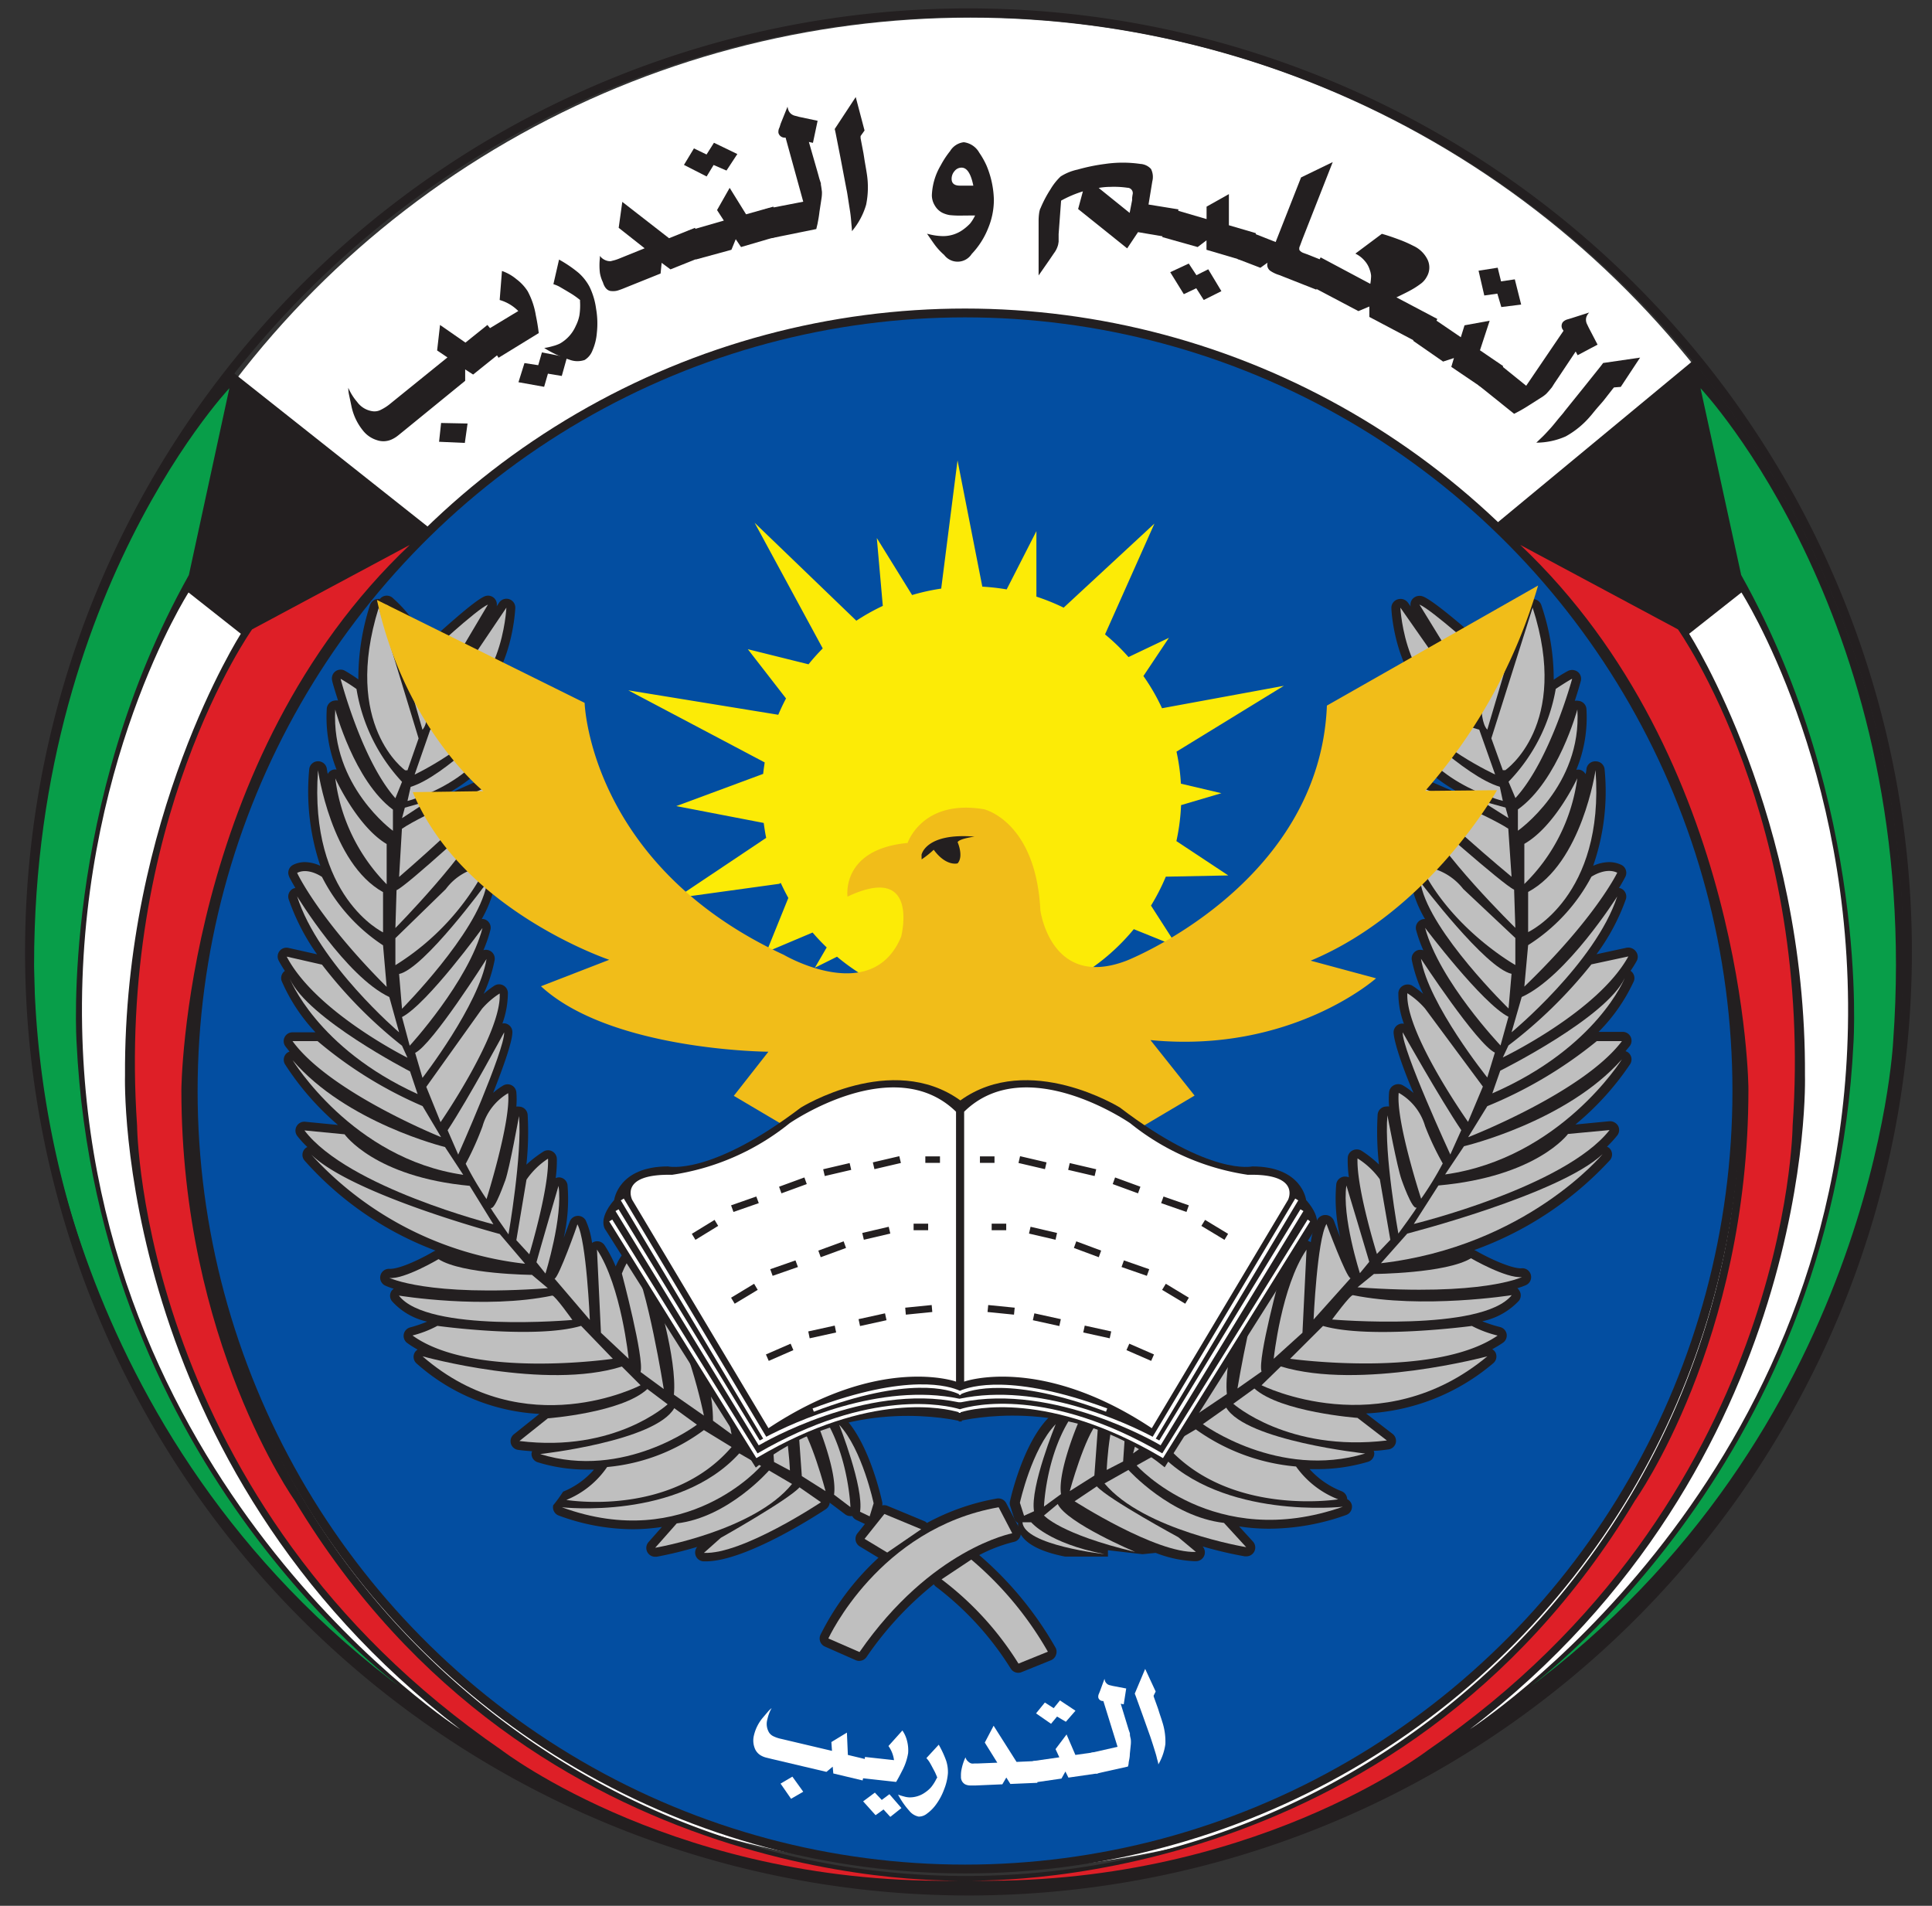 <svg id="Layer_1" data-name="Layer 1" xmlns="http://www.w3.org/2000/svg" viewBox="0 0 219 216"><rect x="0" y="0" width="219" height="216" fill="#333333" stroke="none"/><defs><style>.cls-1{fill:#fff;}.cls-2{fill:#034ea1;}.cls-2,.cls-6{stroke:#231f20;stroke-miterlimit:10;}.cls-3{fill:#231f20;}.cls-4{fill:#089e49;}.cls-5{fill:#de1f27;}.cls-6{fill:none;}.cls-7{fill:#bfbfbf;}.cls-8{fill:#fceb06;}.cls-9{fill:#f1bd19;}</style></defs><title>Training-logo</title><circle class="cls-1" cx="110" cy="107" r="105"/><ellipse class="cls-2" cx="109.39" cy="123.65" rx="87.49" ry="88.18"/><path class="cls-3" d="M191.9,40.89,169.49,59.44a88.65,88.65,0,0,1,27.77,64.62c0,48.91-39.3,88.56-87.77,88.56S21.72,173,21.72,124.06A88.7,88.7,0,0,1,48.88,60L26.15,42A106.3,106.3,0,1,0,191.9,40.89Z"/><path class="cls-4" d="M192.76,44S218,70.68,214.6,118c0,0-2.12,44.47-41.87,73.72,0,0,35-24.84,37.37-73.55,0,0,1.82-27-12.73-53Z"/><path class="cls-5" d="M172.33,61.76l17.87,9.57s15.41,21.65,13,56.27c0,0-.34,42.61-41.35,70.77,0,0-20.25,15.59-52.5,14.76.73,0,48.89,2,76-43.09,0,0,12.84-18,12.84-46.5C198.23,123.54,197.93,86,172.33,61.76Z"/><path class="cls-1" d="M209.47,116.45C208.41,169.21,166.6,196,166.6,196c39.38-30.13,38-74.09,38-74.09.17-29.33-13.13-50.08-13.13-50.08l5.93-4.68S210.06,86.89,209.47,116.45Z"/><path class="cls-4" d="M26,44S.78,70.68,4.18,118c0,0,2.12,44.47,41.87,73.72,0,0-35-24.84-37.37-73.55,0,0-1.83-27,12.73-53Z"/><path class="cls-5" d="M46.45,61.76,28.58,71.33S13.16,93,15.54,127.6c0,0,.34,42.61,41.34,70.77,0,0,20.25,15.59,52.51,14.76-.74,0-48.89,2-76-43.09,0,0-12.83-18-12.83-46.5C20.55,123.54,20.85,86,46.45,61.76Z"/><path class="cls-1" d="M9.31,116.45C10.37,169.21,52.17,196,52.17,196c-39.37-30.13-38-74.09-38-74.09-.16-29.33,13.13-50.08,13.13-50.08l-5.93-4.68S8.72,86.89,9.31,116.45Z"/><path class="cls-3" d="M45.8,48.81l-.68.55a3.34,3.34,0,0,1-.71.44,2.26,2.26,0,0,1-1.7.08,3.2,3.2,0,0,1-1.58-1.1A6.43,6.43,0,0,1,39.83,46l-.28-1.33a3.8,3.8,0,0,1-.07-.72,6.23,6.23,0,0,0,1,1.6,2.61,2.61,0,0,0,1.85,1.07,1.54,1.54,0,0,0,.85-.18,5.29,5.29,0,0,0,1.1-.72l6.44-5.21-1.17-.79.33-2.89,2.88,2,2.49-2,2.12,2.62-3.74,3-.9-.58,0,1.29ZM50,47.94,53,48l-.31,2.2-2.92-.13Z"/><path class="cls-3" d="M58.55,31.65A5.22,5.22,0,0,1,59.81,33a8.69,8.69,0,0,1,.93,2.75c.14.66.25,1.33.33,2l-4.56,2.8-1.76-2.88,4-2.42A4.87,4.87,0,0,0,56.64,34l.26-3.29A5.23,5.23,0,0,1,58.55,31.65Zm.9,9.5,1.56.24.42-1.45,2.84.56-.59,2.11-1.57-.26-.43,1.49-2.91-.52Z"/><path class="cls-3" d="M65.59,30.93a5.7,5.7,0,0,1,1.24,1.58A8.21,8.21,0,0,1,67.57,35a9.74,9.74,0,0,1,.08,2.78,6.17,6.17,0,0,1-.49,1.94,2.16,2.16,0,0,1-.89,1.08,2.53,2.53,0,0,1-1.76-.05,12.17,12.17,0,0,1-2.82-1.31,6.77,6.77,0,0,0,1-.22,4.14,4.14,0,0,0,.79-.29,4.26,4.26,0,0,0,1.79-2,4.49,4.49,0,0,0,.41-1.2,7.47,7.47,0,0,0,.07-1.54V34a9.25,9.25,0,0,0-.77-.57c-.21-.14-.49-.3-.8-.49l-.77-.45a3.57,3.57,0,0,0-.68-.28l.64-2.79A14.11,14.11,0,0,1,65.59,30.93Z"/><path class="cls-3" d="M80,28.93l-4,1.6-1-.74L74.88,31,71,32.56c-.29.12-.56.23-.81.31a1.85,1.85,0,0,1-.85.12c-.47,0-.81-.37-1-1A4,4,0,0,1,68,30.92,7.42,7.42,0,0,1,68,29.24L68,29a1.47,1.47,0,0,0,.65.5,1.29,1.29,0,0,0,.58.1l.43-.11c.18-.05.34-.11.47-.16l2.94-1.19-2.94-2.32.41-2.94L75.84,27l2.94-1.18Z"/><path class="cls-3" d="M82.35,19.33l-1.46-.63L80.1,20l-2.57-1.31,1.13-1.87,1.43.69.84-1.33,2.65,1.28ZM78.88,29.41,78,26.17,82.05,25l-.77-1.19,1.43-2.52,1.86,3,3.09-.87.91,3.24L84,28l-.6-.89-.49,1.2Z"/><path class="cls-3" d="M92.15,16.19l-.46-.1,1,3.48.19.69.17.52,0,.14c.06.32.09.59.12.82a4.26,4.26,0,0,1-.06.82L92.89,24c-.06.54-.15,1-.2,1.25,0,.06-.07.31-.16.71L87.4,27l-.64-3.31,4.29-.83-2-7.26-.13,0a.72.72,0,0,1-.68-.54,1.05,1.05,0,0,1,.12-.62L88.5,14l.77-1.91a2,2,0,0,0,.11.42,1.15,1.15,0,0,0,.21.32,1.09,1.09,0,0,0,.45.27l.52.14,2.12.45Z"/><path class="cls-3" d="M98,14.79l-.45.63,0,.24.31,1.62c.06.31.11.72.2,1.23s.15.87.18,1.07a9.87,9.87,0,0,1-.06,3.62,8.19,8.19,0,0,1-1.61,3c0-.31-.05-.66-.08-1.06s-.07-.78-.12-1.11-.11-.7-.2-1.28-.15-1-.21-1.25l-.69-3.63-.55-2.8-.1-.45L97,11Z"/><path class="cls-3" d="M109.2,24.43a11.43,11.43,0,0,1-1.54-.05,3,3,0,0,1-.87-.28,2.09,2.09,0,0,1-.82-.8,2.23,2.23,0,0,1-.34-1.17,7.19,7.19,0,0,1,1-3.38,10.39,10.39,0,0,1,1.07-1.63,2.1,2.1,0,0,1,1.55-1A2.34,2.34,0,0,1,111,17.3a9.24,9.24,0,0,1,.82,1.45,10.65,10.65,0,0,1,.84,3.89,8.39,8.39,0,0,1-.66,3.25,9.06,9.06,0,0,1-1.85,2.89,1.9,1.9,0,0,1-3.12.12,7.4,7.4,0,0,1-.84-.86c-.23-.27-.54-.73-.94-1.31l-.17-.24.25.06a6.71,6.71,0,0,0,1.54.21,3.84,3.84,0,0,0,2.28-.72,5.67,5.67,0,0,0,.81-.7,4.65,4.65,0,0,0,.57-.92ZM109,19a1,1,0,0,0-.79.38,1.32,1.32,0,0,0-.34.89c0,.52.32.77.94.77h1.52C110.06,19.7,109.62,19,109,19Z"/><path class="cls-3" d="M133.05,27,129,26.31l-1.23,1.84-5.56-4.46.54-2a12.94,12.94,0,0,0-2.47,1.05L120,26.53l0,.49,0,.37-.05.31a2.7,2.7,0,0,1-.48,1l-.53.78-1.21,1.74v-.65l0-1.83V26.52c0-.58,0-1.09,0-1.49a6.29,6.29,0,0,1,.05-.79,2.51,2.51,0,0,1,.09-.45c0-.06.07-.16.14-.34a13.45,13.45,0,0,1,1.07-2A6.63,6.63,0,0,1,120.23,20a5.82,5.82,0,0,1,1.92-.78,21.21,21.21,0,0,1,3.12-.64,13.88,13.88,0,0,1,4,0,1.76,1.76,0,0,1,1.2.57,2,2,0,0,1,.15,1.4l-.43,2.63,3.39.55Zm-4.72-4.31,0-.27.05-.35a.61.61,0,0,0-.58-.79,10.62,10.62,0,0,0-1.95-.1,7.6,7.6,0,0,0-1.31.12l3.51,2.83Z"/><path class="cls-3" d="M131.75,26.87l.95-3.23,4.07,1.19,0-1.41L139.3,22v3.53l3.07.9-1,3.24-4.61-1.36,0-1.07-1,.76Zm3,3,.87,1.32,1.34-.67L138.45,33l-2,1-.85-1.33-1.41.67-1.54-2.49Z"/><path class="cls-3" d="M149.21,32.83,145,31.17a3.79,3.79,0,0,1-1-.47.85.85,0,0,1-.32-.93l-.81.58-2.6-1,1.23-3.14,3.1,1.22,2.88-7.32,3.59-1.74-3.43,8.73-.29.78a.63.63,0,0,0-.05.47,1,1,0,0,0,.48.33l.33.12,2.32.92Z"/><path class="cls-3" d="M161.35,39.16l-6.13-3.24V34.74l-1.24.52-5.85-3.09,1.57-3,5.63,3a5.72,5.72,0,0,0,.09-.92,2.68,2.68,0,0,0-.16-.69,2.77,2.77,0,0,0-.57-1,3.16,3.16,0,0,0-.91-.74l-.14-.08,3-2.24c.67.19,1.33.42,2,.67a14,14,0,0,1,1.56.69,3.32,3.32,0,0,1,1.63,1.59,2.06,2.06,0,0,1-.09,1.9,2.35,2.35,0,0,1-.59.73,9.31,9.31,0,0,1-.89.61c-.31.19-.84.47-1.59.83l-.38.18,4.64,2.45Z"/><path class="cls-3" d="M160.18,38.62l1.9-2.79,3.51,2.39.42-1.35,2.85-.52-1.1,3.35,2.64,1.8-1.89,2.79-4-2.71.3-1-1.23.4Zm10-3.82-.45-1.52-1.48.21-.65-2.81,2.17-.34.38,1.55,1.56-.23.72,2.86Z"/><path class="cls-3" d="M178.83,40.26l-.22-.42-2,3-.4.59-.29.46-.09.11c-.21.26-.39.46-.55.63a4.05,4.05,0,0,1-.66.48l-1.26.8c-.46.3-.83.51-1.08.65l-.65.34-4.07-3.27L169.63,41,173,43.72l4.23-6.23-.07-.11a.73.73,0,0,1,0-.88,1.16,1.16,0,0,1,.55-.31l.43-.13,2-.64a1.69,1.69,0,0,0-.25.35,1,1,0,0,0-.11.37,1.16,1.16,0,0,0,.08.52l.23.48,1,1.92Z"/><path class="cls-3" d="M183.72,43.85l-.77.06-.16.19-1,1.28c-.2.25-.48.55-.82.95s-.55.68-.69.83a10,10,0,0,1-2.8,2.3,8.27,8.27,0,0,1-3.33.71l.77-.74c.29-.29.54-.57.77-.82s.46-.53.84-1,.65-.75.82-1l2.31-2.87,1.79-2.24.27-.36,4.19-.61Z"/><path class="cls-6" d="M216.22,107.89A106.44,106.44,0,1,1,109.79,1.45,106.43,106.43,0,0,1,216.22,107.89Z"/><path class="cls-1" d="M87.49,199.36l-.61-.15a2.31,2.31,0,0,1-.56-.21,1.61,1.61,0,0,1-.79-.92,2.41,2.41,0,0,1-.07-1.39,4.79,4.79,0,0,1,1-2l.63-.74a3.15,3.15,0,0,1,.38-.36,4.35,4.35,0,0,0-.48,1.26,1.88,1.88,0,0,0,.2,1.53,1.23,1.23,0,0,0,.47.4,3.79,3.79,0,0,0,.89.3l5.76,1.36-.07-1L96,196.37l.11,2.53,2.22.53-.55,2.36L94.46,201l-.07-.77-.71.59Zm2.33,2,1.23,1.71-1.38.8-1.19-1.72Z"/><path class="cls-1" d="M102.83,197.36a4.19,4.19,0,0,1,.11,1.34,6.52,6.52,0,0,1-.68,2c-.22.44-.45.87-.68,1.26l-3.8-.42.27-2.41,3.29.36a3.53,3.53,0,0,0-.63-1.6l1.58-1.76A3.54,3.54,0,0,1,102.83,197.36Zm-3.66,5.81.78.83.87-.65,1.36,1.57-1.26,1-.77-.84-.9.65-1.41-1.57Z"/><path class="cls-1" d="M107.25,199.55a4.13,4.13,0,0,1,.2,1.43,6.15,6.15,0,0,1-.43,1.82,6.92,6.92,0,0,1-.94,1.75,4.55,4.55,0,0,1-1,1,1.49,1.49,0,0,1-.94.34,1.81,1.81,0,0,1-1.07-.66,9.09,9.09,0,0,1-1.27-1.83,6.75,6.75,0,0,0,.68.21,2.5,2.5,0,0,0,.59.1,3,3,0,0,0,1.81-.57,3.45,3.45,0,0,0,.68-.6,5,5,0,0,0,.59-.94l.09-.14c-.1-.26-.19-.46-.27-.63l-.32-.6c-.12-.23-.23-.42-.31-.55a3,3,0,0,0-.33-.42l1.4-1.52A11.58,11.58,0,0,1,107.25,199.55Z"/><path class="cls-1" d="M117.59,202.06l-3.06.13-.46-.73-.45.77-3,.13H110a1.33,1.33,0,0,1-.6-.13.94.94,0,0,1-.47-.89,3.25,3.25,0,0,1,.07-.83,6,6,0,0,1,.36-1.16l.08-.18a.94.94,0,0,0,.32.49.88.88,0,0,0,.36.21,1.3,1.3,0,0,0,.31,0h.36l2.26-.09-1.42-2.28,1-1.91,2.6,4.1,2.25-.1Z"/><path class="cls-1" d="M117.42,202l-.34-2.4,3-.43-.43-.93,1.25-1.66,1,2.32,2.26-.32.34,2.4-3.39.49-.34-.69-.45.8Zm3.4-6.86-1-.59-.68.82-1.7-1.18,1-1.23,1,.64.71-.88,1.76,1.17Z"/><path class="cls-1" d="M127.38,193.16l-.34-.06.76,2.49.15.49.13.37,0,.1c0,.23.08.43.1.59a3.05,3.05,0,0,1,0,.59l-.11,1.07c0,.39-.09.7-.12.9s0,.23-.1.52l-3.64.81-.53-2.37,3-.68-1.61-5.19H125a.53.53,0,0,1-.5-.38.76.76,0,0,1,.07-.45l.12-.3.51-1.39a1.46,1.46,0,0,0,.08.31.85.85,0,0,0,.16.22.69.69,0,0,0,.33.19l.37.09,1.52.29Z"/><path class="cls-1" d="M131,191.71l-.24.49.05.18.4,1.11c.08.21.16.5.28.86s.2.59.24.74a7.17,7.17,0,0,1,.37,2.58,6.19,6.19,0,0,1-.8,2.31c0-.22-.11-.47-.17-.75s-.15-.55-.22-.78-.15-.49-.28-.89-.22-.68-.29-.87l-.89-2.5-.7-1.93-.12-.31,1.18-2.8Z"/><path class="cls-3" d="M119.67,186.78A39.62,39.62,0,0,0,111,176.25a17.3,17.3,0,0,1,3.9-1.49,1,1,0,0,0,.7-1.45l-1.54-2.94a1,1,0,0,0-1.06-.53,26,26,0,0,0-7.93,2.77.81.81,0,0,0-.3-.21l-4.17-1.73a1,1,0,0,0-1.16.3l-2.25,2.82a1,1,0,0,0-.2.8,1,1,0,0,0,.47.68l2.12,1.28A30.06,30.06,0,0,0,93,185.29a1,1,0,0,0,.51,1.33L97,188.16a.92.92,0,0,0,.4.08,1,1,0,0,0,.82-.43,38.15,38.15,0,0,1,7.63-8.25,1,1,0,0,0,.28.3,34.56,34.56,0,0,1,8.45,9.27,1,1,0,0,0,.84.46,1,1,0,0,0,.37-.07l3.34-1.35a1,1,0,0,0,.56-.58A1,1,0,0,0,119.67,186.78Zm-19.11-14,1.77.73-1.8,1.23-1-.62ZM97.08,186l-1.8-.78c1.56-2.78,7-11.13,17.38-13.27l.62,1.19C110.47,174,103.53,177,97.08,186Zm18.76,1.35a38.28,38.28,0,0,0-7.4-8.26L110,178a39.12,39.12,0,0,1,7.32,8.73Z"/><path class="cls-3" d="M95.8,171.63a1,1,0,0,0,.6.2l.21,0a1,1,0,0,0,.46.44l1.09.51a1,1,0,0,0,.42.1,1,1,0,0,0,.41-.09,1.05,1.05,0,0,0,.55-.62l.45-1.48a1.05,1.05,0,0,0,0-.5c-.06-.26-1.37-6.39-4.16-9.39a1,1,0,0,0-1.27-.16l0,0a13.59,13.59,0,0,0-1.51-2.14,1,1,0,0,0-1-.31,1,1,0,0,0-.72.79,4.73,4.73,0,0,0,.06,1.66,1.06,1.06,0,0,0-.26-.43c-.64-.58-.88-.8-1.33-.8a.87.87,0,0,0-.32.06,7.9,7.9,0,0,0-1.57-3.11,1,1,0,0,0-1.72.75l.19,2.89c-1.14-3.78-2.9-8.78-4.69-10.65a1,1,0,0,0-1.28-.14.81.81,0,0,0-.19.18c-1-1.83-1.67-1.83-2-1.83a1.52,1.52,0,0,0-.82.25,1,1,0,0,0-.42.71,21,21,0,0,0-1.87-3.17,1,1,0,0,0-1.26-.3,1.39,1.39,0,0,0-.19.15,14.78,14.78,0,0,0-1.19-3,1,1,0,0,0-.16-.21,1.14,1.14,0,0,0-.75-.3c-.77,0-1.27.69-1.77,1.85a14.39,14.39,0,0,0-1.26-2.41,1,1,0,0,0-1.14-.4,1,1,0,0,0-.28.14,9,9,0,0,0-.72-2.56,1,1,0,0,0-1.81.15l-.68,1.84a19.65,19.65,0,0,0,.43-6,1,1,0,0,0-.92-.86,1.16,1.16,0,0,0-.42.08,14.66,14.66,0,0,0,.13-2.19,1,1,0,0,0-1.56-.79A13.25,13.25,0,0,0,59.67,132a34.74,34.74,0,0,0,.14-5.67,1,1,0,0,0-1-.91.89.89,0,0,0-.28,0,10,10,0,0,0,0-1.63,1,1,0,0,0-.52-.78,1,1,0,0,0-.94,0,7.61,7.61,0,0,0-1.17.85c1.18-3,2.21-5.89,2.18-6.92a1,1,0,0,0-.77-.94.87.87,0,0,0-.36,0,10.31,10.31,0,0,0,.62-3.5,1,1,0,0,0-1.54-.78,9.92,9.92,0,0,0-1.21.93,16.45,16.45,0,0,0,1.25-3.84,1,1,0,0,0-1.27-1.12,15.28,15.28,0,0,0,.79-2.3,1,1,0,0,0-.54-1.15.84.84,0,0,0-.44-.08,13.82,13.82,0,0,0,1.45-3.67c.23-1.14.38-1.84.44-2.29a.36.36,0,0,0,0-.11h0c.08-.59,0-.69-.17-.91a1,1,0,0,0-.78-.36c-.41,0-.61,0-.8.37a6.83,6.83,0,0,0-2.21.63,25.89,25.89,0,0,0,3.45-5.42,1,1,0,0,0-.36-1.19.88.88,0,0,0-.26-.12,8.11,8.11,0,0,0,1.28-1.8,1,1,0,0,0-.22-1.1,1,1,0,0,0-1.09-.2c-.2.08-3.1,1.32-5.89,2.66a.14.14,0,0,0,0-.07c3-1.39,7.2-4.16,8.3-9.14a1,1,0,0,0-.51-1.1h0a1,1,0,0,0-.21-.56A1,1,0,0,0,56,79.46l-3.51,1.07c5.47-2.88,5.9-11.21,5.92-11.62a1,1,0,0,0-.69-1,1,1,0,0,0-1.14.39l-.28.42a1,1,0,0,0-1.37-1.13c-1.24.52-5,4-6.57,5.38a15.53,15.53,0,0,0-3.88-5.23,1,1,0,0,0-1.18-.07.93.93,0,0,0-.23.21l-.13,0h0a1,1,0,0,0-1,.7A26.92,26.92,0,0,0,40.62,77a17.83,17.83,0,0,0-1.56-1,1,1,0,0,0-1.08.12,1,1,0,0,0-.33,1c0,.11.26,1,.67,2.28a1,1,0,0,0-.38,0,1,1,0,0,0-.9.94,16,16,0,0,0,1.11,6.88.94.94,0,0,0-1,.51c-.07-.36-.1-.57-.1-.59a1,1,0,0,0-1-.86,1,1,0,0,0-1,.93,26.48,26.48,0,0,0,1.26,10.92,4.29,4.29,0,0,0-1.75-.42,3,3,0,0,0-1.33.31,1,1,0,0,0-.46,1.31c0,.06.25.52.71,1.31a1.8,1.8,0,0,0-.22.06,1,1,0,0,0-.54,1.21,24.76,24.76,0,0,0,3.22,6.25l-3.26-.73a1,1,0,0,0-1,.37,1,1,0,0,0-.09,1.07c.21.4.45.79.7,1.17a1,1,0,0,0-.36,1.15A20.06,20.06,0,0,0,35.76,117h-2.6a1,1,0,0,0-.81,1.59l.47.6a1,1,0,0,0-.24.11,1,1,0,0,0-.27,1.33,31.33,31.33,0,0,0,6,6.87l-3.69-.36a1,1,0,0,0-1,.51,1,1,0,0,0,.07,1.09A11.06,11.06,0,0,0,34.84,130a.83.83,0,0,0-.23.15,1,1,0,0,0-.11,1.36,37.43,37.43,0,0,0,14.87,10.23l-.17.07c-1.3.77-3.77,2-5,2h0a1,1,0,0,0-.57,1.88,7,7,0,0,0,1,.37,1.2,1.2,0,0,0-.27.28,1,1,0,0,0,.06,1.12,7.53,7.53,0,0,0,4,2.33,14.88,14.88,0,0,1-1.91.65,1,1,0,0,0-.74.78,1,1,0,0,0,.4,1,11.13,11.13,0,0,0,1.17.74,1,1,0,0,0-.34.35,1,1,0,0,0,.23,1.23,22.66,22.66,0,0,0,13.91,5.71l-2.89,2.31a1,1,0,0,0-.34,1.05,1,1,0,0,0,.84.72c.52.07,1,.11,1.57.15a1,1,0,0,0-.07.25,1,1,0,0,0,.7,1,18.71,18.71,0,0,0,5.53.83h0c.29,0,.57,0,.85,0a9.22,9.22,0,0,1-3.5,2.5,15.89,15.89,0,0,1-1.12,1.54,1,1,0,0,0,.63,1.17,24.41,24.41,0,0,0,8.37,1.55h0a21.81,21.81,0,0,0,3.32-.26l-1.52,1.72a1,1,0,0,0,.75,1.66h.17a44.54,44.54,0,0,0,4.6-1.12,1,1,0,0,0,.71,1.64H80c4.69,0,13.26-5.68,13.62-5.92a1,1,0,0,0,.43-.73ZM78.22,158.12l-.8-.55a18.51,18.51,0,0,0-.14-2.71C77.66,156.07,78,157.19,78.22,158.12ZM76.64,161l.62.45a22.61,22.61,0,0,1-8.26,3C72,163.65,75.06,162.54,76.64,161Zm-2.81-5.81-.18-.14a14.47,14.47,0,0,0-.13-1.54C73.63,154.07,73.74,154.63,73.83,155.16Zm-4-3.82-.76-.72-.16-3.38C69.35,148.7,69.65,150.15,69.86,151.34Zm-4.58-9.14c.18,1.36.34,3,.45,4.51l-1.61-1.86A25.71,25.71,0,0,0,65.28,142.2ZM60.61,134a3.3,3.3,0,0,1,.33-.42,55.64,55.64,0,0,1-1.22,5.76Zm1.72,13.9c.17.2.4.49.66.82-1.11.06-2.65.12-4.35.12h0a50.05,50.05,0,0,1-6.28-.35c.75,0,1.54.05,2.35.05A40.42,40.42,0,0,0,62.33,147.91Zm-5.24-11.1-.06.44-.11-.16C57,137,57,136.91,57.09,136.81Zm-1.43-8.88a5,5,0,0,1,.82-1.67,59.79,59.79,0,0,1-1.66,7.28c-.38-.62-.71-1.18-.91-1.53a39.72,39.72,0,0,0,1.72-4Zm-.53-12.48A50.24,50.24,0,0,1,50.19,125l-.69-1.71Zm-2.79,12c-.13.31-.26.62-.4.93l-.07-.17Zm-3.1-14c-.86,1.19-1.68,2.22-2.32,3l-.19-.71A19.61,19.61,0,0,0,49.24,113.44ZM46.38,112l-.08-1a13.47,13.47,0,0,0,2.79-2.2C48.1,110.07,47.14,111.17,46.38,112Zm2.49,7.08c-.21.31-.41.59-.59.84l-.06-.21C48.42,119.55,48.64,119.33,48.87,119.09Zm.94,11.73.58.9a25.36,25.36,0,0,1-8.24-3.81A45.18,45.18,0,0,0,49.81,130.82Zm3.32-31a28.53,28.53,0,0,1-7.31,7.69v-.77l5.41-5.27.08-.09A5.88,5.88,0,0,1,53.13,99.83ZM45.9,102.6l0-1.15c.81-.59,2.18-1.74,3.67-3C48.28,100,46.93,101.49,45.9,102.6Zm9.52-29a9.67,9.67,0,0,1-3.19,4.73Zm-3.71-.94-1.86,3.13-.22-1.25C50.31,73.89,51,73.24,51.71,72.64Zm-2.29,8.75.18,0-.19.06S49.42,81.42,49.42,81.39Zm.13,2.13,3.82-1.17a26.47,26.47,0,0,1-4.56,3.33Zm2.69,8.1c-1.66,1.66-3.85,3.68-5.87,5.45l.16-2.57C47.84,93.7,50.18,92.57,52.24,91.62ZM47.37,76.8c0,.24.06.49.08.75l-1.27-4.46A10.65,10.65,0,0,1,47.37,76.8ZM43,72.59,46.4,83.66l-.72,2.07C44.25,84.17,41.6,80.15,43,72.59Zm-.19,23.62v1.33A20.81,20.81,0,0,1,41,94.63,12.59,12.59,0,0,0,42.83,96.21Zm-.41,5.47v2.09a15.18,15.18,0,0,1-4.64-7.65A14.06,14.06,0,0,0,42.42,101.68Zm-7.05-1.76a2.13,2.13,0,0,1,.37.18,21.6,21.6,0,0,0,6.73,7.62l.12,1.41A56.45,56.45,0,0,1,35.37,99.92Zm-.71,10,1.27.28a56,56,0,0,0,4,4.59A28.38,28.38,0,0,1,34.66,109.94Zm.69,9h.24a47.54,47.54,0,0,0,11.62,7.18l.31.54C44.17,125.12,38.62,122.23,35.35,119Zm3.2,10.54c1.06,1.2,5,4.85,14.1,5.83l1.08,1.75c-4.06-1.22-12.17-4-16.61-7.72Zm5.2,7.13a124.75,124.75,0,0,0,12.33,4.09l.94,1.11A38.69,38.69,0,0,1,43.75,136.65Zm4.16,8.08c.73-.34,1.38-.69,1.81-.92a20.79,20.79,0,0,0,6.39,1.41h-.86A48.18,48.18,0,0,1,47.91,144.73Zm1.88,6.61a83.25,83.25,0,0,0,9.55.64,28.15,28.15,0,0,0,6.22-.56l1.78,1.84c-1.49.15-3.7.3-6.15.3h0c-5.1,0-9.19-.66-12-1.93Zm2.86,4.51a58.33,58.33,0,0,0,10.35,1,27.38,27.38,0,0,0,7.2-.84l.66.66a24,24,0,0,1-8.44,1.57h0A20.28,20.28,0,0,1,52.65,155.85Zm9.6,6.68h-.77l1-.79c1.5-.14,7.78-.84,10.92-3l.63.47A20.91,20.91,0,0,1,62.25,162.53Zm5.21,6.68a11.46,11.46,0,0,0,1.92-2,22.89,22.89,0,0,0,10.47-3.91l1.52.93C77,168.57,70.87,169.21,67.46,169.21Zm9.62,4.57.13-.16a13.84,13.84,0,0,0,1.72-.38C78.27,173.44,77.64,173.63,77.08,173.78Zm-3.51-2.55A20.76,20.76,0,0,0,84,166l.65.38A19.72,19.72,0,0,1,73.57,171.23Zm5.54,2a21.2,21.2,0,0,0,8.24-5.25l.86.5C85.86,170.69,82.15,172.22,79.11,173.18Zm6,.32a56.54,56.54,0,0,0,5.64-3.7l.55.38A55.71,55.71,0,0,1,85.07,173.5Z"/><polygon class="cls-7" points="100.57 175.96 104.42 173.32 100.25 171.59 98 174.41 100.57 175.96"/><path class="cls-7" d="M113.2,170.83c-13.59,2.38-19.3,14.87-19.3,14.87l3.53,1.54c8.14-11.74,17.31-13.46,17.31-13.46Z"/><path class="cls-7" d="M110.1,176.76,106.73,179a35.35,35.35,0,0,1,8.72,9.55l3.33-1.35A38.93,38.93,0,0,0,110.1,176.76Z"/><path class="cls-7" d="M48.36,76.66c-.56-4.87-4.53-8.14-4.53-8.14l4.06,14.19C49,81.46,48.36,76.66,48.36,76.66Z"/><path class="cls-7" d="M45.92,87.3h.27l1.26-3.61L42.93,68.87C38.76,82.23,45.92,87.3,45.92,87.3Z"/><path class="cls-7" d="M55.31,68.52c-1.32.56-6.76,5.64-6.76,5.64l.78,4.45Z"/><path class="cls-7" d="M57.4,68.87,49.61,80.42C56.94,79.37,57.4,68.87,57.4,68.87Z"/><path class="cls-7" d="M48.77,82.71,47,87.79s6.75-3.2,9.26-7.37Z"/><path class="cls-7" d="M46.19,90.78s9.05-2.29,10.65-9.53c0,0-6.4,6.75-10.29,7.93Z"/><polygon class="cls-7" points="45.57 92.73 48.55 90.78 45.89 91.54 45.57 92.73"/><path class="cls-7" d="M45.24,99.39s9.7-8.33,10.58-10.46c0,0-7.88,3.38-10.26,5Z"/><path class="cls-7" d="M44.82,105.18s8.54-8.66,10.33-13.12c0,0-9,8.33-10.2,8.83Z"/><path class="cls-7" d="M44.82,109.39A28.62,28.62,0,0,0,55.15,98.2a6.36,6.36,0,0,0-4.62,2.57l-5.71,5.56Z"/><path class="cls-7" d="M55.15,100.33c1.11-5.44,0-.25,0-.25s-7.06,9.69-9.91,10.31l.33,3.94S54.05,105.77,55.15,100.33Z"/><path class="cls-7" d="M54.69,105.18s-6.24,8.59-9.12,10.09l.87,3.25S53.13,111.23,54.69,105.18Z"/><path class="cls-7" d="M55.15,108.69s-6.12,9.68-8.09,10.64l.83,2.83S54.31,113.88,55.15,108.69Z"/><path class="cls-7" d="M56.64,112.6a9.11,9.11,0,0,0-2,1.73l-6.32,8.85,1.62,4S56.9,117.09,56.64,112.6Z"/><path class="cls-7" d="M57.15,117s-4,7.44-6.41,11.1l1.2,2.76S57.22,119,57.15,117Z"/><path class="cls-7" d="M54.69,127.67a33.44,33.44,0,0,1-1.9,4.23,36.11,36.11,0,0,0,2.36,4s2.77-8.78,2.45-12A6.37,6.37,0,0,0,54.69,127.67Z"/><path class="cls-7" d="M55.64,136.9c-.19-.1,2,3,2,3s1.57-9,1.19-13.41c0,0-1.06,5.9-1.56,7.31C57.26,133.76,56.12,137.16,55.64,136.9Z"/><path class="cls-7" d="M60,142.16s2.25-7.44,2.12-10.84a8.76,8.76,0,0,0-2.44,2.38l-1.15,6.86Z"/><path class="cls-7" d="M61.83,144.34s2-6.41,1.48-9.94c0,0-2.25,7.7-2.5,8.66Z"/><path class="cls-7" d="M62.86,144.92l4,4.68s-.38-9-1.41-10.84C65.49,138.76,63.31,144.86,62.86,144.92Z"/><path class="cls-7" d="M71.26,154s-.83-8.21-3.59-12.38l.45,9.43Z"/><path class="cls-7" d="M72.61,155.5l2.63,1.93s-1.86-11.68-3.66-14.76c0,0-.3-.3-1.09,1.67C70.49,144.34,73.06,154,72.61,155.5Z"/><path class="cls-7" d="M76.39,158.07l3.4,2.37s-1.92-9.62-5.52-14.49C74.27,146,76.78,154,76.39,158.07Z"/><path class="cls-7" d="M82.93,162.56s-3-15.27-5-13.92c0,0,2.89,7.25,2.89,12.38Z"/><path class="cls-7" d="M84.34,163.07l2.31,1.73s-3-11.88-5.71-14.76C80.94,150,84.67,158.45,84.34,163.07Z"/><path class="cls-7" d="M89.54,166.66s-.26-7.37-2.37-9.62l.57,8.66Z"/><path class="cls-7" d="M90.89,167.3,93.58,169s-1.66-6.3-3.13-7.87Z"/><path class="cls-7" d="M90.44,161.15h0V161S89,159.61,90.44,161.15Z"/><path class="cls-7" d="M92.68,161.4s2.25,5.45,1.86,8l1.86,1.41s-.25-7.25-4.1-11.67A4,4,0,0,0,92.68,161.4Z"/><path class="cls-7" d="M95.12,161.47s2.82,7.11,2.37,9.87l1.09.52.45-1.48S97.75,164.29,95.12,161.47Z"/><path class="cls-7" d="M45.57,88.61a20.17,20.17,0,0,1-5.16-10.52,21.08,21.08,0,0,0-1.8-1.15S41,86.17,44.82,90.47Z"/><path class="cls-7" d="M44.54,94.16v-2.4C40.14,88.49,38,80.42,38,80.42,37.52,89.09,44.54,94.16,44.54,94.16Z"/><path class="cls-7" d="M43.83,100.22V95.66c-3.37-2-5.82-7.44-5.82-7.44A20.75,20.75,0,0,0,43.83,100.22Z"/><path class="cls-7" d="M43.42,105.67v-4.56c-5.9-3.27-7.37-13.81-7.37-13.81C35,101.65,43.42,105.67,43.42,105.67Z"/><path class="cls-7" d="M43.42,107.14a20.18,20.18,0,0,1-6.92-7.75s-1.54-1.1-2.82-.46c0,0,2.35,5.12,10.15,12.92Z"/><path class="cls-7" d="M45.24,117l-1.11-4c-4.92-2.32-10.45-11.41-10.45-11.41C36.08,109.19,45.24,117,45.24,117Z"/><path class="cls-7" d="M46.19,119.88l-.62-1.36a52.23,52.23,0,0,1-9.07-9.19l-4-.91C35.79,114.71,46.19,119.88,46.19,119.88Z"/><path class="cls-7" d="M47.34,124l-.86-2.57s-11.65-6-13.64-10.52C32.84,110.86,35.82,118.75,47.34,124Z"/><path class="cls-7" d="M33.16,118C37.4,123.82,50,128.88,50,128.88l-2.1-3.52A47.28,47.28,0,0,1,36,118Z"/><path class="cls-7" d="M52.51,133.15,50.44,130s-11.18-2.73-17.28-9.85C33.16,120.1,39.91,131.33,52.51,133.15Z"/><path class="cls-7" d="M55.93,138.76l-2.69-4.36c-10.78-1-14.18-5.84-14.18-5.84l-4.55-.44C39.45,134.6,55.93,138.76,55.93,138.76Z"/><path class="cls-7" d="M56.65,139.86s-16.63-4.42-21.37-9a38.57,38.57,0,0,0,24.24,12.37Z"/><path class="cls-7" d="M62.1,146l-1.8-1.51s-7.9-.06-10.59-1.78c0,0-3.91,2.32-5.58,2.13C44.13,144.79,48.38,147,62.1,146Z"/><path class="cls-7" d="M64.88,149.6s-2-2.82-2.28-2.76c-7.63,1.6-17.38,0-17.38,0C48.43,151.07,64.88,149.6,64.88,149.6Z"/><path class="cls-7" d="M69.47,154l-3.6-3.73c-5.19,1.54-16.29,0-16.29,0a12.38,12.38,0,0,1-2.82,1.09C53.62,156.33,69.47,154,69.47,154Z"/><path class="cls-7" d="M72.61,157l-2.12-2.12c-8.66,2.73-22.6-1.16-22.6-1.16C59.54,163.83,72.61,157,72.61,157Z"/><path class="cls-7" d="M75.68,159.16l-2.3-1.73c-2.89,2.69-11.28,3.32-11.28,3.32l-3.22,2.57C69.72,164.67,75.68,159.16,75.68,159.16Z"/><path class="cls-7" d="M79,161.47l-2.57-1.87c-2.17,3.76-15.2,5.2-15.2,5.2C70.75,167.76,79,161.47,79,161.47Z"/><path class="cls-7" d="M68.82,166.27A10.29,10.29,0,0,1,64.2,170s11.87,2,18.73-6l-3.14-1.92A21.65,21.65,0,0,1,68.82,166.27Z"/><path class="cls-7" d="M86.27,166.15l-2.47-1.43c-6.9,7.62-20.11,6.11-20.11,6.11C77.8,176,86.27,166.15,86.27,166.15Z"/><path class="cls-7" d="M89.78,168.19l-2.61-1.53s-4.62,5.32-10.46,6l-2.44,2.76S85.47,173.52,89.78,168.19Z"/><path class="cls-7" d="M81.71,174.29,79.79,176c4.36.2,13.27-5.74,13.27-5.74l-2.43-1.69C89.34,170,81.71,174.29,81.71,174.29Z"/><path class="cls-3" d="M185.4,107.79a1.06,1.06,0,0,0-1.05-.37l-3.38.73a24,24,0,0,0,3.33-6.24,1,1,0,0,0-.55-1.21,1,1,0,0,0-.23-.06c.48-.78.71-1.25.74-1.31a1,1,0,0,0-.48-1.31,3.21,3.21,0,0,0-1.38-.31,4.51,4.51,0,0,0-1.81.42,25.68,25.68,0,0,0,1.3-10.91,1,1,0,0,0-1-.93,1,1,0,0,0-1.06.86s0,.23-.1.59a1,1,0,0,0-.62-.49,1,1,0,0,0-.43,0,15.52,15.52,0,0,0,1.15-6.88,1,1,0,0,0-.93-.94,1,1,0,0,0-.39,0c.42-1.28.66-2.17.69-2.28a1,1,0,0,0-.35-1,1.06,1.06,0,0,0-1.11-.11,17.29,17.29,0,0,0-1.62,1,26,26,0,0,0-1.4-8.44,1,1,0,0,0-1-.7h0l-.13,0a1.21,1.21,0,0,0-.24-.21,1.07,1.07,0,0,0-1.23.07,15.85,15.85,0,0,0-4,5.22c-1.57-1.4-5.52-4.85-6.8-5.37a1.08,1.08,0,0,0-1.19.26,1,1,0,0,0-.23.86l-.29-.41a1.05,1.05,0,0,0-1.18-.39,1,1,0,0,0-.71,1c0,.41.46,8.74,6.13,11.62l-3.64-1.08a1.07,1.07,0,0,0-1.12.34.94.94,0,0,0-.22.56h0a1,1,0,0,0-.52,1.1c1.14,5,5.5,7.75,8.59,9.13a.14.14,0,0,1,0,.07C164,89.33,161,88.09,160.79,88a1.06,1.06,0,0,0-1.14.21,1,1,0,0,0-.23,1.09,7.92,7.92,0,0,0,1.33,1.8,1.31,1.31,0,0,0-.27.12,1,1,0,0,0-.37,1.2,25.26,25.26,0,0,0,3.58,5.41,8,8,0,0,0-2.3-.63c-.19-.37-.4-.37-.83-.37a1,1,0,0,0-.8.36c-.19.22-.27.32-.18.91h0l0,.11c.07.45.21,1.15.45,2.29a13.55,13.55,0,0,0,1.5,3.66,1,1,0,0,0-.45.09,1,1,0,0,0-.56,1.15,15.48,15.48,0,0,0,.82,2.3,1.07,1.07,0,0,0-.66,0,1,1,0,0,0-.65,1.09,16.43,16.43,0,0,0,1.29,3.85,9.8,9.8,0,0,0-1.25-.94,1.08,1.08,0,0,0-1,0,1,1,0,0,0-.56.83,9.84,9.84,0,0,0,.63,3.5.92.92,0,0,0-.37,0,1,1,0,0,0-.8.94c0,1,1,4,2.26,6.91A7.42,7.42,0,0,0,159,123a1.07,1.07,0,0,0-1,0,1,1,0,0,0-.54.78,9,9,0,0,0,0,1.63,1,1,0,0,0-.3,0,1,1,0,0,0-1,.91,33.66,33.66,0,0,0,.15,5.66,13.17,13.17,0,0,0-1.93-1.53,1.06,1.06,0,0,0-1.05-.07,1,1,0,0,0-.56.86,13.44,13.44,0,0,0,.13,2.19,1.26,1.26,0,0,0-.43-.08,1,1,0,0,0-1,.86,19,19,0,0,0,.44,6c-.24-.61-.48-1.24-.7-1.84a1.05,1.05,0,0,0-1.88-.15,9.09,9.09,0,0,0-.75,2.57,1.32,1.32,0,0,0-.29-.15,1.05,1.05,0,0,0-1.18.4,14.49,14.49,0,0,0-1.3,2.41c-.52-1.15-1-1.85-1.84-1.85a1.11,1.11,0,0,0-.95.52,15.06,15.06,0,0,0-1.22,3c-.07-.05-.13-.11-.2-.15a1.06,1.06,0,0,0-1.3.31,19.86,19.86,0,0,0-1.94,3.16,1,1,0,0,0-.44-.71,1.58,1.58,0,0,0-.84-.25c-.36,0-1.08,0-2.09,1.83a1,1,0,0,0-1.52,0c-1.85,1.86-3.67,6.86-4.86,10.64l.2-2.89a1,1,0,0,0-.62-1,1.06,1.06,0,0,0-1.17.23,7.89,7.89,0,0,0-1.62,3.11,1,1,0,0,0-.34-.06c-.45,0-.71.22-1.37.81a1,1,0,0,0-.27.42,4.67,4.67,0,0,0,.06-1.65,1,1,0,0,0-.74-.79,1,1,0,0,0-1.06.3,14,14,0,0,0-1.57,2.14l0,0a1.07,1.07,0,0,0-1.31.17c-2.89,3-4.25,9.12-4.31,9.38a.94.94,0,0,0,0,.5l.47,1.47a1,1,0,0,0,.45.54c-.09.81.25,2.8,5.32,3.79h4.86v-.72l3.91.45L131,176h0a13.61,13.61,0,0,0,4.33.94h.26a1,1,0,0,0,.93-.67,1,1,0,0,0-.2-1,44.27,44.27,0,0,0,4.77,1.12h.17a1,1,0,0,0,.9-.51,1,1,0,0,0-.12-1.15L140.46,173a22.27,22.27,0,0,0,3.45.26h0a26.12,26.12,0,0,0,8.67-1.55,1,1,0,0,0,.65-1.16,1,1,0,0,0-.52-.64,1,1,0,0,0-.64-.9,9.59,9.59,0,0,1-3.62-2.5l.87,0h0a20.12,20.12,0,0,0,5.74-.83,1,1,0,0,0,.72-1,1,1,0,0,0-.07-.25c.54,0,1.08-.08,1.63-.15a1,1,0,0,0,.87-.72,1,1,0,0,0-.36-1.05l-3-2.31a24,24,0,0,0,14.42-5.7,1,1,0,0,0,.24-1.23,1,1,0,0,0-.36-.35c.43-.24.84-.48,1.22-.74a1,1,0,0,0,.41-1,1,1,0,0,0-.76-.78,15.67,15.67,0,0,1-2-.65,7.89,7.89,0,0,0,4.16-2.33,1,1,0,0,0,.06-1.12A1.24,1.24,0,0,0,172,146a7.5,7.5,0,0,0,1-.36,1,1,0,0,0,.52-1.18,1,1,0,0,0-1.11-.71h0c-1.22,0-3.78-1.22-5.12-2l-.18-.07a38.74,38.74,0,0,0,15.41-10.22,1,1,0,0,0-.12-1.36,1.16,1.16,0,0,0-.24-.14,13.83,13.83,0,0,0,1.17-1.28,1,1,0,0,0,.08-1.09,1.08,1.08,0,0,0-1-.51l-3.83.37a32,32,0,0,0,6.22-6.87,1,1,0,0,0-.29-1.33,1.12,1.12,0,0,0-.25-.11l.49-.6a1,1,0,0,0,.08-1.05,1,1,0,0,0-.92-.54h-2.7a20.06,20.06,0,0,0,4-5.76,1,1,0,0,0-.38-1.16,13,13,0,0,0,.72-1.16A1,1,0,0,0,185.4,107.79Zm-4.22-7.71a2,2,0,0,1,.39-.18,57.89,57.89,0,0,1-7.49,9.21l.13-1.41A22.08,22.08,0,0,0,181.18,100.08Zm-2.12-4a14.91,14.91,0,0,1-4.81,7.63v-2.08A14.18,14.18,0,0,0,179.06,96.11Zm-3.37-1.5a20,20,0,0,1-1.86,2.91V96.19A12.56,12.56,0,0,0,175.69,94.61Zm-2.05-22c1.47,7.55-1.28,11.57-2.76,13.13l-.74-2.07Zm-3,30c-1.06-1.1-2.46-2.6-3.84-4.18,1.55,1.3,3,2.45,3.81,3Zm-1.51-25.78a10.16,10.16,0,0,1,1.22-3.7L169,77.54C169.07,77.29,169.1,77,169.14,76.79ZM167,81.38s0,.06,0,.08l-.2,0A.52.52,0,0,0,167,81.38Zm-.21-6.87-.23,1.26-1.92-3.14Zm-6-.93,3.3,4.73A9.66,9.66,0,0,1,160.79,73.58Zm2.12,8.76,4,1.17.77,2.16A27.69,27.69,0,0,1,162.91,82.34ZM170,94.48l.15,2.58c-2.08-1.78-4.35-3.8-6.07-5.45C166.22,92.55,168.65,93.68,170,94.48Zm-5,6.89a.38.38,0,0,0,.09.09l5.6,5.27v.76a28.69,28.69,0,0,1-7.57-7.68A6.15,6.15,0,0,1,165.05,101.37Zm3.14,18.53c-.19-.25-.4-.54-.61-.84.23.24.46.45.67.63Zm6.34,8a26.49,26.49,0,0,1-8.53,3.81l.6-.9A47.64,47.64,0,0,0,174.53,127.87Zm-7.34-14.46a20.42,20.42,0,0,0,2.6,2.28l-.19.71C168.94,115.64,168.09,114.6,167.19,113.41Zm.16-4.59a14,14,0,0,0,2.89,2.19l-.08,1C169.37,111.15,168.38,110.05,167.35,108.82Zm-.43,14.46-.72,1.7a49.57,49.57,0,0,1-5.1-9.56Zm-2.45,4.89-.08.17c-.13-.31-.27-.62-.41-.93Zm-3.93-.28a.49.49,0,0,0,0,.11,40.15,40.15,0,0,0,1.77,4c-.2.35-.54.91-.94,1.53a60.05,60.05,0,0,1-1.72-7.28A4.78,4.78,0,0,1,160.54,127.89Zm-1.3,9.16a.91.91,0,0,0-.11.16c0-.15,0-.3-.07-.45C159.12,136.87,159.18,137,159.24,137.05ZM155.41,134l.93,5.34a53,53,0,0,1-1.26-5.76A2.22,2.22,0,0,1,155.41,134Zm-1.78,13.89a43.43,43.43,0,0,0,7.91.64c.84,0,1.65,0,2.43,0a56,56,0,0,1-6.51.34c-1.77,0-3.36-.06-4.51-.12C153.21,148.34,153.46,148.06,153.63,147.86Zm-3-5.7a27,27,0,0,0,1.2,2.65l-1.67,1.85C150.23,145.13,150.39,143.51,150.58,142.16Zm-3.79,5-.17,3.38-.78.72A40.38,40.38,0,0,1,146.79,147.19ZM142,153.43a12.09,12.09,0,0,0-.13,1.54l-.19.14C141.82,154.58,141.93,154,142,153.43Zm-3.23,7.48c1.64,1.57,4.82,2.68,7.92,3.44a24.09,24.09,0,0,1-8.56-3Zm-.66-6.1a17.23,17.23,0,0,0-.15,2.7l-.82.56C137.43,157.14,137.75,156,138.15,154.81Zm-13.92,14.92a56.8,56.8,0,0,0,5.84,3.7,57.87,57.87,0,0,1-6.41-3.32Zm2.6-1.36.89-.51a21.87,21.87,0,0,0,8.53,5.25C133.1,172.16,129.26,170.63,126.83,168.37Zm9.61,4.8a14.65,14.65,0,0,0,1.77.39l.14.15C137.77,173.56,137.12,173.38,136.44,173.17Zm-5.91-6.87.68-.38A21.66,21.66,0,0,0,142,171.16,20.81,20.81,0,0,1,130.53,166.3Zm3.38-2.12,1.58-.93a24.37,24.37,0,0,0,10.84,3.91,12.11,12.11,0,0,0,2,2C144.79,169.15,138.47,168.51,133.91,164.18Zm19.81-1.71a22.28,22.28,0,0,1-12.2-3.36l.65-.47c3.25,2.19,9.76,2.89,11.31,3l1,.79Zm-.18-4.24h0a25.7,25.7,0,0,1-8.75-1.58l.69-.66a29.29,29.29,0,0,0,7.46.85,63.88,63.88,0,0,0,10.73-1A21.82,21.82,0,0,1,153.54,158.23Zm1.28-4.72c-2.54,0-4.83-.16-6.38-.3l1.85-1.84a30.17,30.17,0,0,0,6.44.56,89.58,89.58,0,0,0,9.9-.64l.62.28C164.33,152.85,160.1,153.51,154.82,153.51Zm13.75-8.83a50.22,50.22,0,0,1-7.6.49h-.9a22.27,22.27,0,0,0,6.63-1.41C167.14,144,167.82,144.34,168.57,144.68Zm-9.44-2.88,1-1.11a127.63,127.63,0,0,0,12.78-4.08A41.13,41.13,0,0,1,159.13,141.8Zm20.62-12.46c-4.61,3.73-13,6.5-17.21,7.72l1.13-1.75c9.43-1,13.49-4.63,14.59-5.83ZM181.33,119h.25c-3.38,3.25-9.13,6.14-12.61,7.71l.33-.53A49.78,49.78,0,0,0,181.33,119Zm-4.49-4.17A58.7,58.7,0,0,0,181,110.2l1.31-.29A28.34,28.34,0,0,1,176.84,114.78Z"/><path class="cls-7" d="M168.11,76.65c.58-4.86,4.68-8.13,4.68-8.13l-4.2,14.18C167.42,81.45,168.11,76.65,168.11,76.65Z"/><path class="cls-7" d="M170.63,87.29h-.28l-1.3-3.61,4.68-14.81C178.05,82.22,170.63,87.29,170.63,87.29Z"/><path class="cls-7" d="M160.9,68.52c1.37.56,7,5.63,7,5.63l-.81,4.45Z"/><path class="cls-7" d="M158.74,68.87l8.07,11.54C159.21,79.37,158.74,68.87,158.74,68.87Z"/><path class="cls-7" d="M167.68,82.7l1.8,5.08s-7-3.2-9.59-7.37Z"/><path class="cls-7" d="M170.35,90.77s-9.38-2.3-11-9.53c0,0,6.63,6.75,10.66,7.93Z"/><polygon class="cls-7" points="170.99 92.72 167.91 90.77 170.66 91.53 170.99 92.72"/><path class="cls-7" d="M171.34,99.37s-10.06-8.33-11-10.45c0,0,8.16,3.38,10.63,5Z"/><path class="cls-7" d="M171.77,105.16S162.92,96.5,161.07,92c0,0,9.36,8.33,10.56,8.83Z"/><path class="cls-7" d="M171.77,109.37s-7.16-4-10.7-11.18a6.69,6.69,0,0,1,4.79,2.56l5.91,5.56Z"/><path class="cls-7" d="M161.07,100.31c-1.15-5.43,0-.25,0-.25s7.32,9.68,10.27,10.31L171,114.3S162.21,105.74,161.07,100.31Z"/><path class="cls-7" d="M161.54,105.16s6.47,8.58,9.45,10.08l-.9,3.25S163.16,111.2,161.54,105.16Z"/><path class="cls-7" d="M161.07,108.66s6.34,9.68,8.38,10.64l-.86,2.82S161.94,113.85,161.07,108.66Z"/><path class="cls-7" d="M159.53,112.57a9.24,9.24,0,0,1,2,1.73l6.56,8.85-1.68,4S159.26,117.06,159.53,112.57Z"/><path class="cls-7" d="M159,117s4.18,7.43,6.64,11.09l-1.24,2.76S158.93,119,159,117Z"/><path class="cls-7" d="M161.54,127.63a31.94,31.94,0,0,0,2,4.23,36.8,36.8,0,0,1-2.45,4s-2.87-8.78-2.54-12A6.38,6.38,0,0,1,161.54,127.63Z"/><path class="cls-7" d="M160.56,136.86c.2-.1-2.05,2.95-2.05,2.95s-1.64-9-1.24-13.4c0,0,1.1,5.9,1.61,7.31C158.88,133.72,160.06,137.12,160.56,136.86Z"/><path class="cls-7" d="M156.08,142.12s-2.33-7.44-2.2-10.83a8.92,8.92,0,0,1,2.53,2.37l1.19,6.86Z"/><path class="cls-7" d="M154.15,144.3s-2.06-6.41-1.53-9.94c0,0,2.32,7.69,2.59,8.65Z"/><path class="cls-7" d="M153.09,144.87l-4.19,4.68s.4-9,1.46-10.83C150.36,138.72,152.62,144.81,153.09,144.87Z"/><path class="cls-7" d="M144.38,154s.86-8.2,3.72-12.37l-.46,9.42Z"/><path class="cls-7" d="M143,155.45l-2.73,1.92s1.93-11.66,3.79-14.74c0,0,.32-.3,1.13,1.67C145.18,144.3,142.52,154,143,155.45Z"/><path class="cls-7" d="M139.07,158l-3.52,2.37s2-9.61,5.71-14.48C141.26,145.9,138.67,154,139.07,158Z"/><path class="cls-7" d="M132.29,162.5s3.12-15.26,5.18-13.91c0,0-3,7.24-3,12.37Z"/><path class="cls-7" d="M130.83,163l-2.39,1.73s3.05-11.87,5.91-14.75C134.35,150,130.5,158.4,130.83,163Z"/><path class="cls-7" d="M125.45,166.6s.26-7.37,2.46-9.61l-.6,8.65Z"/><path class="cls-7" d="M124.05,167.24,121.26,169s1.72-6.3,3.24-7.86Z"/><path class="cls-7" d="M124.52,161.09l0,0,0-.21S126.05,159.55,124.52,161.09Z"/><path class="cls-7" d="M122.19,161.34s-2.32,5.45-1.92,8l-1.93,1.41s.26-7.25,4.25-11.67A3.8,3.8,0,0,1,122.19,161.34Z"/><path class="cls-7" d="M119.67,161.41s-2.92,7.11-2.46,9.87l-1.13.51-.47-1.47S116.94,164.23,119.67,161.41Z"/><path class="cls-7" d="M171,88.6a20,20,0,0,0,5.35-10.52s1.33-.89,1.86-1.15c0,0-2.49,9.23-6.43,13.52Z"/><path class="cls-7" d="M172.06,94.15V91.74c4.57-3.26,6.74-11.33,6.74-11.33C179.33,89.08,172.06,94.15,172.06,94.15Z"/><path class="cls-7" d="M172.79,100.19V95.64c3.5-2,6-7.43,6-7.43A20.5,20.5,0,0,1,172.79,100.19Z"/><path class="cls-7" d="M173.22,105.64v-4.55c6.11-3.27,7.64-13.8,7.64-13.8C181.92,101.63,173.22,105.64,173.22,105.64Z"/><path class="cls-7" d="M173.22,107.12a20.53,20.53,0,0,0,7.17-7.75s1.6-1.1,2.93-.46c0,0-2.45,5.12-10.53,12.91Z"/><path class="cls-7" d="M171.34,117l1.15-4c5.1-2.31,10.83-11.4,10.83-11.4C180.83,109.17,171.34,117,171.34,117Z"/><path class="cls-7" d="M170.35,119.85l.64-1.36a53,53,0,0,0,9.4-9.19l4.19-.9C181.12,114.68,170.35,119.85,170.35,119.85Z"/><path class="cls-7" d="M169.16,123.92l.9-2.57s12.06-6,14.12-10.52C184.18,110.83,181.1,118.72,169.16,123.92Z"/><path class="cls-7" d="M183.85,118c-4.39,5.83-17.43,10.89-17.43,10.89l2.17-3.52A48.86,48.86,0,0,0,181,118Z"/><path class="cls-7" d="M163.81,133.11l2.14-3.2s11.59-2.73,17.9-9.85C183.85,120.06,176.86,131.29,163.81,133.11Z"/><path class="cls-7" d="M160.26,138.72l2.79-4.36c11.16-1,14.69-5.84,14.69-5.84l4.71-.44C177.34,134.56,160.26,138.72,160.26,138.72Z"/><path class="cls-7" d="M159.52,139.81s17.22-4.41,22.14-9c0,0-8.64,10.44-25.12,12.36Z"/><path class="cls-7" d="M153.88,145.9l1.86-1.51s8.18-.06,11-1.78c0,0,4,2.32,5.78,2.13C172.49,144.74,168.09,146.93,153.88,145.9Z"/><path class="cls-7" d="M151,149.55s2.07-2.82,2.36-2.76c7.91,1.6,18,0,18,0C168,151,151,149.55,151,149.55Z"/><path class="cls-7" d="M146.24,154l3.73-3.72c5.38,1.54,16.87,0,16.87,0a13,13,0,0,0,2.92,1.09C162.65,156.28,146.24,154,146.24,154Z"/><path class="cls-7" d="M143,157l2.19-2.13c9,2.74,23.41-1.15,23.41-1.15C156.52,163.77,143,157,143,157Z"/><path class="cls-7" d="M139.8,159.1l2.39-1.73c3,2.69,11.69,3.33,11.69,3.33l3.33,2.56C146,164.61,139.8,159.1,139.8,159.1Z"/><path class="cls-7" d="M136.35,161.41l2.65-1.87c2.25,3.76,15.75,5.2,15.75,5.2C144.92,167.7,136.35,161.41,136.35,161.41Z"/><path class="cls-7" d="M146.91,166.21a10.52,10.52,0,0,0,4.78,3.72s-12.29,2-19.4-6l3.26-1.93A22.87,22.87,0,0,0,146.91,166.21Z"/><path class="cls-7" d="M128.84,166.09l2.55-1.43c7.15,7.62,20.83,6.11,20.83,6.11C137.61,175.9,128.84,166.09,128.84,166.09Z"/><path class="cls-7" d="M125.2,168.13l2.71-1.53s4.78,5.31,10.83,6l2.52,2.75S129.66,173.45,125.2,168.13Z"/><path class="cls-7" d="M133.56,174.22l2,1.67c-4.52.19-13.75-5.74-13.75-5.74l2.52-1.69C125.65,169.93,133.56,174.22,133.56,174.22Z"/><path class="cls-7" d="M118.34,171.76s1.82,2.11,10.33,4.13c0,0-7.77-3.29-8.77-5.43Z"/><path class="cls-7" d="M116.89,172.53s1.92,2.38,8.31,3.61c0,0-9.12-1-9.3-3.61Z"/><path class="cls-8" d="M139.23,99.22l-5.88-3.89a23.84,23.84,0,0,0,.53-4.08l4.57-1.35-4.59-1.08a22.82,22.82,0,0,0-.5-3.63l12.17-7.46-13.81,2.54a23.11,23.11,0,0,0-2.11-3.65l2.89-4.33-4.58,2.18a23,23,0,0,0-2.66-2.57l5.6-12.56-10.29,9.53a24.63,24.63,0,0,0-3.09-1.25V60.2l-3.37,6.6a25,25,0,0,0-2.76-.31l-2.81-14.31-1.85,14.53a23.91,23.91,0,0,0-3.3.73l-4-6.46.68,7.69a23.75,23.75,0,0,0-3,1.68L85.54,59.25l7.72,14.24a23,23,0,0,0-1.61,1.8l-6.88-1.71,4.33,5.58c-.32.6-.61,1.22-.88,1.85l-17-2.77,15.46,8.17c-.06.43-.13.86-.17,1.3l-9.85,3.65,9.91,1.91c.08.57.16,1.14.28,1.69l-10.19,6.82,11.66-1.61.18-.1c.27.58.55,1.14.86,1.7h0l-2.48,6.13,5.23-2.21a23.18,23.18,0,0,0,1.6,1.69l-1.34,2.3,2.51-1.25a23.77,23.77,0,0,0,33.64-3.12l4.95,2-3-4.67a24.12,24.12,0,0,0,1.68-3.28Z"/><path class="cls-9" d="M42.73,68,66.27,79.66S66.79,98,88.85,108.22c0,0,10,5.88,13.3-2.06,0,0,2.17-8.43-6.08-4.54,0,0-.77-5.37,6.81-6.08,0,0,1.65-5,8.66-3.82,0,0,5.88,1.34,6.39,11.45,0,0,1.18,9,9.77,5.71,0,0,21.89-8.6,22.71-28.91l23.94-13.61a61.11,61.11,0,0,1-12.8,23.28l8.14-.08s-7.61,13.68-21.12,19.32l7.41,2s-9.59,8.56-25.57,7l5,6.29-26.11,15.47L83.18,124.2l3.92-5s-17.84-.1-25.78-7.42l7.74-3s-16.71-5.61-22.27-19l8-.11S45.89,82.55,42.73,68Z"/><path class="cls-3" d="M104.46,96.88s.44-2.51,6-2.06c0,0-1.72.23-1.91.63,0,0,.71,1.6,0,2.4,0,0-1.28.4-2.71-1.54a10.6,10.6,0,0,1-1.37,1.09Z"/><path class="cls-3" d="M148.05,136s-.44-3.8-6.1-3.8c0,0-4.76,1.14-15-6.67,0,0-10.32-6.41-18.09-.81-7.76-5.6-18.08.81-18.08.81-10.29,7.81-15.06,6.67-15.06,6.67-5.65,0-6.1,3.8-6.1,3.8-2,2.33-.95,3.44-.95,3.44l17,26.89c9.46-7.72,20.9-5.75,23-5.3v.08l.17,0,.18,0V161c2.12-.45,13.56-2.42,23,5.3l17-26.89S150.09,138.33,148.05,136Z"/><path class="cls-1" d="M128.12,127.31a27.71,27.71,0,0,0,13.33,5.84C147.54,133,146,136,146,136l-15.44,25.87c-12.64-8.39-21.27-5.28-21.27-5.28V126C116.32,119.11,128.12,127.31,128.12,127.31Zm-14.06,11.38h-1.65v.74h1.65Zm24.74,1.83.41-.68-2.61-1.58-.42.68Zm-4.45,7.24.41-.68-2.61-1.58-.42.69Zm.14-10.4.27-.75-2.87-1-.27.75Zm-4,16.88.32-.73-2.8-1.22-.32.73ZM130,144.6l.27-.75-2.87-1-.27.75Zm-1-9.35.27-.75-2.87-1.05-.27.75Zm-3.21,16.43.17-.78-3-.66-.17.78Zm-1.24-9.19.27-.75L122,140.69l-.27.75Zm-.47-9.2.18-.77-3-.7-.18.77Zm-4,17,.17-.78-3-.66-.17.78Zm-.43-9.78.17-.77-3-.7-.18.77Zm-1.2-8,.18-.77-3-.7-.18.77ZM114.94,149l.08-.79-3-.3-.08.79Zm-3.86-17.2h1.65v-.74h-1.65Z"/><path class="cls-1" d="M148.23,138.22l-16.48,26.5c-12.84-7.51-21.41-5.5-22.94-5-1.53-.46-10.09-2.47-22.94,5L69.4,138.22l-.34.21,16.68,26.83.17-.1c12.79-7.53,21.28-5.55,22.77-5.1l0,.07.1,0,.11,0,0-.07c1.49-.45,10-2.43,22.77,5.1l.17.1,16.68-26.83Z"/><path class="cls-1" d="M86.2,163.71c.12-.07,11.89-7,22.47-4.78v0l.13,0,.13,0,0,0c10.58-2.2,22.34,4.71,22.46,4.78l.17.1,16.19-26.55-.34-.2-16,26.2-.4-.21,16.15-27-.34-.21-16.16,27c-3-1.58-12.87-6.21-21.9-4.31-9-1.9-18.9,2.73-21.9,4.31l-16.15-27-.34.21,16.14,27-.39.21-16-26.2-.35.2L86,163.81Z"/><path class="cls-1" d="M108.68,158l.07.1.06,0,.07,0,.07-.1c1-.45,5.64-2.07,16.42,2l.14-.37c-10.82-4-15.55-2.51-16.7-2-1.14-.53-5.87-2.07-16.7,2l.14.37C103,155.91,107.72,157.53,108.68,158Z"/><path class="cls-1" d="M89.5,127.31a27.65,27.65,0,0,1-13.32,5.84c-6.1-.13-4.51,2.85-4.51,2.85l15.44,25.87c12.64-8.39,21.26-5.28,21.26-5.28V126C101.31,119.11,89.5,127.31,89.5,127.31Zm14.06,11.38h1.65v.74h-1.65Zm-24.73,1.83-.41-.68L81,138.26l.41.68Zm4.45,7.24-.41-.68,2.61-1.58.41.69Zm-.14-10.4-.27-.75,2.86-1,.28.75Zm4,16.88-.32-.73,2.8-1.22.31.73Zm.44-9.64-.27-.75,2.86-1,.28.75Zm1-9.35-.27-.75,2.87-1.05.27.75Zm3.2,16.43-.16-.78,3-.66.16.78Zm1.25-9.19-.27-.75,2.87-1.05.27.75Zm.46-9.2-.18-.77,3-.7.18.77Zm4,17-.17-.78,3-.66.17.78Zm.43-9.78-.18-.77,3-.7.18.77Zm1.2-8-.18-.77,3-.7.18.77ZM102.68,149l-.07-.79,3-.3.07.79Zm3.87-17.2h-1.66v-.74h1.66Z"/></svg>